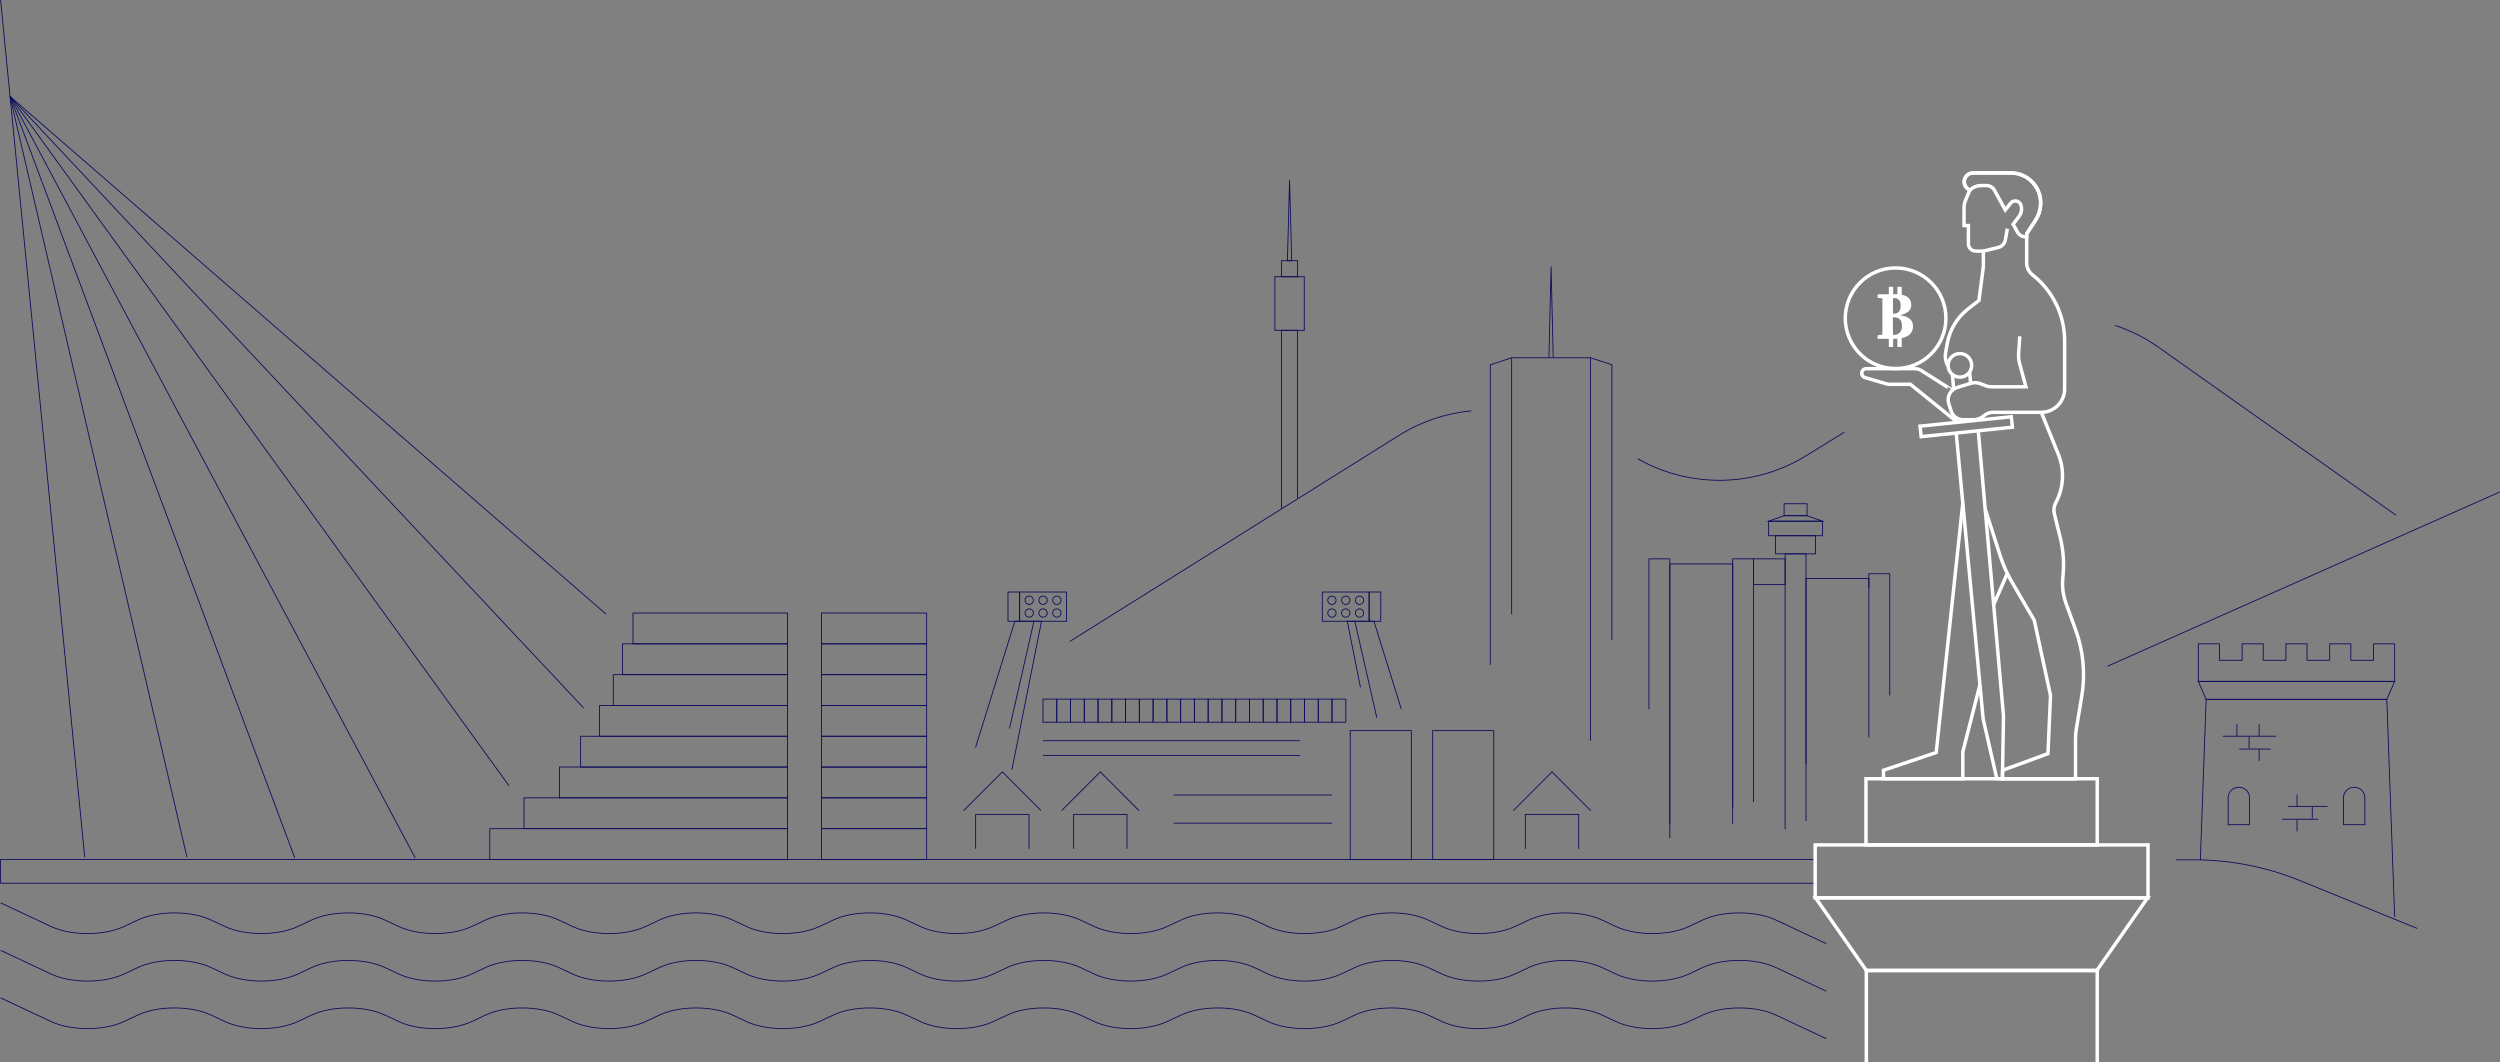 <svg width="1440" height="612" viewBox="0 0 1440 612" fill="none" xmlns="http://www.w3.org/2000/svg">
<rect x="0" y="0" width="1440" height="612" fill="#808080" stroke="none"/>
<path d="M349.107 353.763L5.795 55.579" stroke="#0C0B5C" stroke-width="0.5" stroke-miterlimit="10"/>
<path d="M0.343 0.027L48.82 493.867" stroke="#0C0B5C" stroke-width="0.5" stroke-miterlimit="10"/>
<path d="M336.149 407.794L5.795 55.579" stroke="#0C0B5C" stroke-width="0.5" stroke-miterlimit="10"/>
<path d="M293.165 452.577L5.795 55.579" stroke="#0C0B5C" stroke-width="0.5" stroke-miterlimit="10"/>
<path d="M239.181 494.169L5.795 55.579" stroke="#0C0B5C" stroke-width="0.5" stroke-miterlimit="10"/>
<path d="M169.801 494.169L5.795 55.579" stroke="#0C0B5C" stroke-width="0.5" stroke-miterlimit="10"/>
<path d="M107.722 493.868L5.795 55.579" stroke="#0C0B5C" stroke-width="0.5" stroke-miterlimit="10"/>
<path d="M1218.31 187.45C1227.21 190.383 1235.63 194.616 1243.3 200.013L1380.09 296.759" stroke="#0C0B5C" stroke-width="0.5" stroke-miterlimit="10"/>
<path d="M943.366 264.263C958.21 272.676 975.04 276.95 992.099 276.639C1009.16 276.328 1025.82 271.444 1040.35 262.496L1062.26 248.988" stroke="#0C0B5C" stroke-width="0.5" stroke-miterlimit="10"/>
<path d="M616.149 369.49L805.935 250.701C818.484 242.856 832.692 238.047 847.426 236.659" stroke="#0C0B5C" stroke-width="0.5" stroke-miterlimit="10"/>
<path d="M738.157 292.649V190.259H747.403V286.868" stroke="#0C0B5C" stroke-width="0.5" stroke-miterlimit="10"/>
<path d="M751.252 159.407H734.321V190.272H751.252V159.407Z" stroke="#0C0B5C" stroke-width="0.5" stroke-miterlimit="10"/>
<path d="M747.417 150.146H738.157V159.407H747.417V150.146Z" stroke="#0C0B5C" stroke-width="0.5" stroke-miterlimit="10"/>
<path d="M742.787 103.719L741.554 150.146H744.006L742.787 103.719Z" stroke="#0C0B5C" stroke-width="0.5" stroke-miterlimit="10"/>
<path d="M894.656 205.876L893.423 153.558L892.19 205.876" stroke="#0C0B5C" stroke-width="0.5" stroke-miterlimit="10"/>
<path d="M858.411 382.929V210.123L870.712 206.068" stroke="#0C0B5C" stroke-width="0.5" stroke-miterlimit="10"/>
<path d="M916.135 206.068L928.436 210.123V368.654" stroke="#0C0B5C" stroke-width="0.5" stroke-miterlimit="10"/>
<path d="M870.713 353.804V206.068H916.135V426.726" stroke="#0C0B5C" stroke-width="0.5" stroke-miterlimit="10"/>
<path d="M0.343 547.392L29.3 560.995C40.916 566.475 59.915 566.475 71.531 560.995L79.366 557.31C90.982 551.83 109.981 551.83 121.597 557.31L129.433 560.995C141.048 566.475 160.048 566.475 171.663 560.995L179.499 557.31C191.115 551.83 210.114 551.83 221.73 557.31L229.578 560.995C241.194 566.475 260.193 566.475 271.809 560.995L279.658 557.31C291.26 551.83 310.273 551.83 321.875 557.31L329.724 560.995C341.34 566.475 360.339 566.475 371.955 560.995L379.804 557.31C391.406 551.83 410.419 551.83 422.021 557.31L429.87 560.995C441.486 566.475 460.485 566.475 472.101 560.995L479.95 557.31C491.566 551.83 510.565 551.83 522.181 557.31L530.016 560.995C541.632 566.475 560.631 566.475 572.247 560.995L580.096 557.31C591.712 551.83 610.711 551.83 622.327 557.31L630.176 560.995C641.792 566.475 660.791 566.475 672.407 560.995L680.256 557.31C691.858 551.83 710.871 551.83 722.473 557.31L730.322 560.995C741.938 566.475 760.937 566.475 772.553 560.995L780.402 557.31C792.017 551.83 811.017 551.83 822.632 557.31L830.481 560.995C842.097 566.475 861.096 566.475 872.712 560.995L880.561 557.31C892.177 551.83 911.176 551.83 922.792 557.31L930.641 560.995C942.257 566.475 961.256 566.475 972.872 560.995L980.721 557.31C992.337 551.83 1011.34 551.83 1022.95 557.31L1051.92 570.914" stroke="#0C0B5C" stroke-width="0.5" stroke-miterlimit="10"/>
<path d="M0.343 574.763L29.3 588.366C40.916 593.846 59.915 593.846 71.531 588.366L79.366 584.681C90.982 579.201 109.981 579.201 121.597 584.681L129.433 588.366C141.048 593.846 160.048 593.846 171.663 588.366L179.499 584.681C191.115 579.201 210.114 579.201 221.73 584.681L229.578 588.366C241.194 593.846 260.193 593.846 271.809 588.366L279.658 584.681C291.26 579.201 310.273 579.201 321.875 584.681L329.724 588.366C341.34 593.846 360.339 593.846 371.955 588.366L379.804 584.681C391.406 579.201 410.419 579.201 422.021 584.681L429.87 588.366C441.486 593.846 460.485 593.846 472.101 588.366L479.95 584.681C491.566 579.201 510.565 579.201 522.181 584.681L530.016 588.366C541.632 593.846 560.631 593.846 572.247 588.366L580.096 584.681C591.712 579.201 610.711 579.201 622.327 584.681L630.176 588.366C641.792 593.846 660.791 593.846 672.407 588.366L680.256 584.681C691.858 579.201 710.871 579.201 722.473 584.681L730.322 588.366C741.938 593.846 760.937 593.846 772.553 588.366L780.402 584.681C792.017 579.201 811.017 579.201 822.632 584.681L830.481 588.366C842.097 593.846 861.096 593.846 872.712 588.366L880.561 584.681C892.177 579.201 911.176 579.201 922.792 584.681L930.641 588.366C942.257 593.846 961.256 593.846 972.872 588.366L980.721 584.681C992.337 579.201 1011.34 579.201 1022.95 584.681L1051.92 598.285" stroke="#0C0B5C" stroke-width="0.5" stroke-miterlimit="10"/>
<path d="M0.343 520.02L29.3 533.623C40.916 539.103 59.915 539.103 71.531 533.623L79.366 529.938C90.982 524.458 109.981 524.458 121.597 529.938L129.433 533.623C141.048 539.103 160.048 539.103 171.663 533.623L179.499 529.938C191.115 524.458 210.114 524.458 221.73 529.938L229.578 533.623C241.194 539.103 260.193 539.103 271.809 533.623L279.658 529.938C291.26 524.458 310.273 524.458 321.875 529.938L329.724 533.623C341.34 539.103 360.339 539.103 371.955 533.623L379.804 529.938C391.406 524.458 410.419 524.458 422.021 529.938L429.87 533.623C441.486 539.103 460.485 539.103 472.101 533.623L479.95 529.938C491.566 524.458 510.565 524.458 522.181 529.938L530.016 533.623C541.632 539.103 560.631 539.103 572.247 533.623L580.096 529.938C591.712 524.458 610.711 524.458 622.327 529.938L630.176 533.623C641.792 539.103 660.791 539.103 672.407 533.623L680.256 529.938C691.858 524.458 710.871 524.458 722.473 529.938L730.322 533.623C741.938 539.103 760.937 539.103 772.553 533.623L780.402 529.938C792.017 524.458 811.017 524.458 822.632 529.938L830.481 533.623C842.097 539.103 861.096 539.103 872.712 533.623L880.561 529.938C892.177 524.458 911.176 524.458 922.792 529.938L930.641 533.623C942.257 539.103 961.256 539.103 972.872 533.623L980.721 529.938C992.337 524.458 1011.34 524.458 1022.95 529.938L1051.92 543.542" stroke="#0C0B5C" stroke-width="0.5" stroke-miterlimit="10"/>
<path d="M1045.55 495.046H0.343V508.745H1045.55V495.046Z" stroke="#0C0B5C" stroke-width="0.5" stroke-miterlimit="10"/>
<path d="M1088.5 400.588V330.474H1076.47V338.789" stroke="#0C0B5C" stroke-width="0.5" stroke-miterlimit="10"/>
<path d="M1040.25 440.028V319.021H1028.23V477.565" stroke="#0C0B5C" stroke-width="0.5" stroke-miterlimit="10"/>
<path d="M1040.27 472.866V333.172H1076.48V424.685" stroke="#0C0B5C" stroke-width="0.5" stroke-miterlimit="10"/>
<path d="M1010.05 462.071V321.897H998.035V474.688" stroke="#0C0B5C" stroke-width="0.5" stroke-miterlimit="10"/>
<path d="M961.818 474.688V321.897H949.791V408.492" stroke="#0C0B5C" stroke-width="0.5" stroke-miterlimit="10"/>
<path d="M961.817 482.771V324.829H998.049V465.044" stroke="#0C0B5C" stroke-width="0.5" stroke-miterlimit="10"/>
<path d="M1028.23 321.897H1010.02V336.638H1028.23V321.897Z" stroke="#0C0B5C" stroke-width="0.5" stroke-miterlimit="10"/>
<path d="M1045.76 308.595H1022.73V319.006H1045.76V308.595Z" stroke="#0C0B5C" stroke-width="0.5" stroke-miterlimit="10"/>
<path d="M1049.76 300.211H1018.72V308.581H1049.76V300.211Z" stroke="#0C0B5C" stroke-width="0.5" stroke-miterlimit="10"/>
<path d="M1040.85 297.061H1027.64L1018.72 300.198H1049.76L1040.85 297.061Z" stroke="#0C0B5C" stroke-width="0.5" stroke-miterlimit="10"/>
<path d="M1040.88 290.155H1027.64V297.046H1040.88V290.155Z" stroke="#0C0B5C" stroke-width="0.5" stroke-miterlimit="10"/>
<path d="M860.398 420.835H825.208V495.045H860.398V420.835Z" stroke="#0C0B5C" stroke-width="0.5" stroke-miterlimit="10"/>
<path d="M812.921 420.835H777.73V495.045H812.921V420.835Z" stroke="#0C0B5C" stroke-width="0.5" stroke-miterlimit="10"/>
<path d="M1379.32 392.478H1266.23L1270.73 402.848H1374.8L1379.32 392.478Z" stroke="#0C0B5C" stroke-width="0.5" stroke-miterlimit="10"/>
<path d="M1267.41 495.251L1270.73 402.848H1374.8L1379.32 528.089" stroke="#0C0B5C" stroke-width="0.5" stroke-miterlimit="10"/>
<path d="M1367.15 370.846V380.312H1354.09V370.846H1341.92V380.312H1328.85V370.846H1316.69V380.312H1303.62V370.846H1291.46V380.312H1278.39V370.846H1266.23V380.312V383.011V392.477H1379.32V383.011V380.312V370.846H1367.15Z" stroke="#0C0B5C" stroke-width="0.5" stroke-miterlimit="10"/>
<path d="M1295.73 460.221C1295.81 459.363 1295.72 458.497 1295.44 457.679C1295.17 456.861 1294.73 456.109 1294.15 455.472C1293.57 454.834 1292.86 454.325 1292.07 453.976C1291.28 453.627 1290.43 453.447 1289.57 453.447C1288.71 453.447 1287.85 453.627 1287.07 453.976C1286.28 454.325 1285.57 454.834 1284.99 455.472C1284.41 456.109 1283.97 456.861 1283.7 457.679C1283.42 458.497 1283.32 459.363 1283.41 460.221V475.044H1295.73V460.221Z" stroke="#0C0B5C" stroke-width="0.5" stroke-miterlimit="10"/>
<path d="M1362.17 460.221C1362.25 459.363 1362.15 458.497 1361.88 457.679C1361.6 456.861 1361.16 456.109 1360.58 455.472C1360 454.834 1359.3 454.325 1358.51 453.976C1357.72 453.627 1356.87 453.447 1356 453.447C1355.14 453.447 1354.29 453.627 1353.5 453.976C1352.71 454.325 1352.01 454.834 1351.42 455.472C1350.84 456.109 1350.4 456.861 1350.13 457.679C1349.86 458.497 1349.76 459.363 1349.84 460.221V475.044H1362.17V460.221Z" stroke="#0C0B5C" stroke-width="0.5" stroke-miterlimit="10"/>
<path d="M1280.38 424.055H1311.13" stroke="#0C0B5C" stroke-width="0.5" stroke-miterlimit="10"/>
<path d="M1289.83 431.452H1307.92" stroke="#0C0B5C" stroke-width="0.5" stroke-miterlimit="10"/>
<path d="M1288.47 417.026V423.808" stroke="#0C0B5C" stroke-width="0.5" stroke-miterlimit="10"/>
<path d="M1301.25 417.026V423.808" stroke="#0C0B5C" stroke-width="0.5" stroke-miterlimit="10"/>
<path d="M1301.25 431.479V438.275" stroke="#0C0B5C" stroke-width="0.5" stroke-miterlimit="10"/>
<path d="M1295.47 424.26V431.041" stroke="#0C0B5C" stroke-width="0.5" stroke-miterlimit="10"/>
<path d="M1317.94 464.482H1340.69" stroke="#0C0B5C" stroke-width="0.5" stroke-miterlimit="10"/>
<path d="M1314.51 471.88H1335.36" stroke="#0C0B5C" stroke-width="0.5" stroke-miterlimit="10"/>
<path d="M1331.87 464.688V471.469" stroke="#0C0B5C" stroke-width="0.5" stroke-miterlimit="10"/>
<path d="M1323.09 457.618V464.399" stroke="#0C0B5C" stroke-width="0.5" stroke-miterlimit="10"/>
<path d="M1323.09 472.099V478.894" stroke="#0C0B5C" stroke-width="0.5" stroke-miterlimit="10"/>
<path d="M595.547 357.845H584.548L561.905 430.521" stroke="#0C0B5C" stroke-width="0.5" stroke-miterlimit="10"/>
<path d="M582.877 443.343L599.903 357.845H595.547L581.466 419.657" stroke="#0C0B5C" stroke-width="0.5" stroke-miterlimit="10"/>
<path d="M614.272 341.008H587.314V357.845H614.272V341.008Z" stroke="#0C0B5C" stroke-width="0.5" stroke-miterlimit="10"/>
<path d="M587.315 341.008H580.603V357.845H587.315V341.008Z" stroke="#0C0B5C" stroke-width="0.5" stroke-miterlimit="10"/>
<path d="M592.835 348.145C594.159 348.145 595.232 347.072 595.232 345.748C595.232 344.424 594.159 343.351 592.835 343.351C591.511 343.351 590.438 344.424 590.438 345.748C590.438 347.072 591.511 348.145 592.835 348.145Z" stroke="#0C0B5C" stroke-width="0.5" stroke-miterlimit="10"/>
<path d="M600.794 348.145C602.118 348.145 603.191 347.072 603.191 345.748C603.191 344.424 602.118 343.351 600.794 343.351C599.47 343.351 598.396 344.424 598.396 345.748C598.396 347.072 599.47 348.145 600.794 348.145Z" stroke="#0C0B5C" stroke-width="0.5" stroke-miterlimit="10"/>
<path d="M608.753 348.145C610.076 348.145 611.15 347.072 611.15 345.748C611.15 344.424 610.076 343.351 608.753 343.351C607.429 343.351 606.355 344.424 606.355 345.748C606.355 347.072 607.429 348.145 608.753 348.145Z" stroke="#0C0B5C" stroke-width="0.5" stroke-miterlimit="10"/>
<path d="M592.835 355.502C594.159 355.502 595.232 354.429 595.232 353.104C595.232 351.78 594.159 350.707 592.835 350.707C591.511 350.707 590.438 351.78 590.438 353.104C590.438 354.429 591.511 355.502 592.835 355.502Z" stroke="#0C0B5C" stroke-width="0.5" stroke-miterlimit="10"/>
<path d="M600.794 355.502C602.118 355.502 603.191 354.429 603.191 353.104C603.191 351.78 602.118 350.707 600.794 350.707C599.47 350.707 598.396 351.78 598.396 353.104C598.396 354.429 599.47 355.502 600.794 355.502Z" stroke="#0C0B5C" stroke-width="0.5" stroke-miterlimit="10"/>
<path d="M608.753 355.502C610.076 355.502 611.15 354.429 611.15 353.104C611.15 351.78 610.076 350.707 608.753 350.707C607.429 350.707 606.355 351.78 606.355 353.104C606.355 354.429 607.429 355.502 608.753 355.502Z" stroke="#0C0B5C" stroke-width="0.5" stroke-miterlimit="10"/>
<path d="M780.388 357.845H791.387L807.167 408.492" stroke="#0C0B5C" stroke-width="0.5" stroke-miterlimit="10"/>
<path d="M783.621 395.916L776.032 357.845H780.388L793.045 413.41" stroke="#0C0B5C" stroke-width="0.5" stroke-miterlimit="10"/>
<path d="M761.662 357.845H788.62V341.008H761.662V357.845Z" stroke="#0C0B5C" stroke-width="0.5" stroke-miterlimit="10"/>
<path d="M788.62 357.845H795.332V341.008H788.62V357.845Z" stroke="#0C0B5C" stroke-width="0.5" stroke-miterlimit="10"/>
<path d="M783.1 348.145C784.424 348.145 785.497 347.072 785.497 345.748C785.497 344.424 784.424 343.351 783.1 343.351C781.776 343.351 780.703 344.424 780.703 345.748C780.703 347.072 781.776 348.145 783.1 348.145Z" stroke="#0C0B5C" stroke-width="0.5" stroke-miterlimit="10"/>
<path d="M775.141 348.145C776.465 348.145 777.538 347.072 777.538 345.748C777.538 344.424 776.465 343.351 775.141 343.351C773.817 343.351 772.744 344.424 772.744 345.748C772.744 347.072 773.817 348.145 775.141 348.145Z" stroke="#0C0B5C" stroke-width="0.5" stroke-miterlimit="10"/>
<path d="M767.183 348.145C768.507 348.145 769.58 347.072 769.58 345.748C769.58 344.424 768.507 343.351 767.183 343.351C765.859 343.351 764.786 344.424 764.786 345.748C764.786 347.072 765.859 348.145 767.183 348.145Z" stroke="#0C0B5C" stroke-width="0.5" stroke-miterlimit="10"/>
<path d="M783.1 355.502C784.424 355.502 785.497 354.429 785.497 353.104C785.497 351.78 784.424 350.707 783.1 350.707C781.776 350.707 780.703 351.78 780.703 353.104C780.703 354.429 781.776 355.502 783.1 355.502Z" stroke="#0C0B5C" stroke-width="0.5" stroke-miterlimit="10"/>
<path d="M775.141 355.502C776.465 355.502 777.538 354.429 777.538 353.104C777.538 351.78 776.465 350.707 775.141 350.707C773.817 350.707 772.744 351.78 772.744 353.104C772.744 354.429 773.817 355.502 775.141 355.502Z" stroke="#0C0B5C" stroke-width="0.5" stroke-miterlimit="10"/>
<path d="M767.183 355.502C768.507 355.502 769.58 354.429 769.58 353.104C769.58 351.78 768.507 350.707 767.183 350.707C765.859 350.707 764.786 351.78 764.786 353.104C764.786 354.429 765.859 355.502 767.183 355.502Z" stroke="#0C0B5C" stroke-width="0.5" stroke-miterlimit="10"/>
<path d="M600.767 435.138H748.842" stroke="#0C0B5C" stroke-width="0.5" stroke-miterlimit="10"/>
<path d="M600.767 426.644H748.842" stroke="#0C0B5C" stroke-width="0.5" stroke-miterlimit="10"/>
<path d="M1253.26 495.251H1263.65C1284.67 495.249 1305.48 499.334 1324.94 507.279L1392.33 534.788" stroke="#0C0B5C" stroke-width="0.5" stroke-miterlimit="10"/>
<path d="M555.07 466.879L577.343 444.604L599.602 466.879" stroke="#0C0B5C" stroke-width="0.5" stroke-miterlimit="10"/>
<path d="M561.974 488.908V469.099H577.343H592.698V488.908" stroke="#0C0B5C" stroke-width="0.5" stroke-miterlimit="10"/>
<path d="M611.52 466.879L633.779 444.604L656.038 466.879" stroke="#0C0B5C" stroke-width="0.5" stroke-miterlimit="10"/>
<path d="M618.423 488.908V469.099H649.134V488.908" stroke="#0C0B5C" stroke-width="0.5" stroke-miterlimit="10"/>
<path d="M871.698 466.879L893.957 444.604L916.217 466.879" stroke="#0C0B5C" stroke-width="0.5" stroke-miterlimit="10"/>
<path d="M878.603 488.908V469.099H909.314V488.908" stroke="#0C0B5C" stroke-width="0.5" stroke-miterlimit="10"/>
<path d="M608.698 402.684H600.767V416H608.698V402.684Z" stroke="#0C0B5C" stroke-width="0.5" stroke-miterlimit="10"/>
<path d="M616.628 402.684H608.697V416H616.628V402.684Z" stroke="#0C0B5C" stroke-width="0.5" stroke-miterlimit="10"/>
<path d="M624.546 402.684H616.615V416H624.546V402.684Z" stroke="#0C0B5C" stroke-width="0.5" stroke-miterlimit="10"/>
<path d="M632.477 402.684H624.546V416H632.477V402.684Z" stroke="#0C0B5C" stroke-width="0.5" stroke-miterlimit="10"/>
<path d="M640.408 402.684H632.477V416H640.408V402.684Z" stroke="#0C0B5C" stroke-width="0.5" stroke-miterlimit="10"/>
<path d="M648.339 402.684H640.408V416H648.339V402.684Z" stroke="#0C0B5C" stroke-width="0.5" stroke-miterlimit="10"/>
<path d="M656.256 402.684H648.325V416H656.256V402.684Z" stroke="#0C0B5C" stroke-width="0.5" stroke-miterlimit="10"/>
<path d="M664.188 402.684H656.257V416H664.188V402.684Z" stroke="#0C0B5C" stroke-width="0.5" stroke-miterlimit="10"/>
<path d="M672.119 402.684H664.188V416H672.119V402.684Z" stroke="#0C0B5C" stroke-width="0.5" stroke-miterlimit="10"/>
<path d="M680.05 402.684H672.119V416H680.05V402.684Z" stroke="#0C0B5C" stroke-width="0.5" stroke-miterlimit="10"/>
<path d="M687.967 402.684H680.036V416H687.967V402.684Z" stroke="#0C0B5C" stroke-width="0.5" stroke-miterlimit="10"/>
<path d="M695.899 402.684H687.968V416H695.899V402.684Z" stroke="#0C0B5C" stroke-width="0.5" stroke-miterlimit="10"/>
<path d="M703.83 402.684H695.898V416H703.83V402.684Z" stroke="#0C0B5C" stroke-width="0.5" stroke-miterlimit="10"/>
<path d="M711.761 402.684H703.83V416H711.761V402.684Z" stroke="#0C0B5C" stroke-width="0.5" stroke-miterlimit="10"/>
<path d="M719.678 402.684H711.747V416H719.678V402.684Z" stroke="#0C0B5C" stroke-width="0.5" stroke-miterlimit="10"/>
<path d="M727.61 402.684H719.679V416H727.61V402.684Z" stroke="#0C0B5C" stroke-width="0.5" stroke-miterlimit="10"/>
<path d="M735.54 402.684H727.609V416H735.54V402.684Z" stroke="#0C0B5C" stroke-width="0.5" stroke-miterlimit="10"/>
<path d="M743.472 402.684H735.541V416H743.472V402.684Z" stroke="#0C0B5C" stroke-width="0.5" stroke-miterlimit="10"/>
<path d="M751.389 402.684H743.458V416H751.389V402.684Z" stroke="#0C0B5C" stroke-width="0.5" stroke-miterlimit="10"/>
<path d="M759.32 402.684H751.389V416H759.32V402.684Z" stroke="#0C0B5C" stroke-width="0.5" stroke-miterlimit="10"/>
<path d="M767.251 402.684H759.32V416H767.251V402.684Z" stroke="#0C0B5C" stroke-width="0.5" stroke-miterlimit="10"/>
<path d="M775.183 402.684H767.252V416H775.183V402.684Z" stroke="#0C0B5C" stroke-width="0.5" stroke-miterlimit="10"/>
<path d="M282.111 495.046H453.65V477.305H282.111V495.046Z" stroke="#0C0B5C" stroke-width="0.5" stroke-miterlimit="10"/>
<path d="M301.822 477.291H453.637V459.55H301.822V477.291Z" stroke="#0C0B5C" stroke-width="0.5" stroke-miterlimit="10"/>
<path d="M322.246 459.55H453.65V441.809H322.246V459.55Z" stroke="#0C0B5C" stroke-width="0.5" stroke-miterlimit="10"/>
<path d="M334.437 441.823H453.637V424.082H334.437V441.823Z" stroke="#0C0B5C" stroke-width="0.5" stroke-miterlimit="10"/>
<path d="M345.299 424.082H453.637V406.341H345.299V424.082Z" stroke="#0C0B5C" stroke-width="0.5" stroke-miterlimit="10"/>
<path d="M353.258 406.341H453.637V388.6H353.258V406.341Z" stroke="#0C0B5C" stroke-width="0.5" stroke-miterlimit="10"/>
<path d="M358.6 388.601H453.65V370.86H358.6V388.601Z" stroke="#0C0B5C" stroke-width="0.5" stroke-miterlimit="10"/>
<path d="M364.6 370.846H453.65V353.105H364.6V370.846Z" stroke="#0C0B5C" stroke-width="0.5" stroke-miterlimit="10"/>
<path d="M473.197 370.846H533.756V353.105H473.197V370.846Z" stroke="#0C0B5C" stroke-width="0.5" stroke-miterlimit="10"/>
<path d="M473.197 388.601H533.756V370.86H473.197V388.601Z" stroke="#0C0B5C" stroke-width="0.5" stroke-miterlimit="10"/>
<path d="M473.197 406.341H533.756V388.6H473.197V406.341Z" stroke="#0C0B5C" stroke-width="0.5" stroke-miterlimit="10"/>
<path d="M473.197 424.082H533.756V406.341H473.197V424.082Z" stroke="#0C0B5C" stroke-width="0.5" stroke-miterlimit="10"/>
<path d="M473.197 441.823H533.756V424.082H473.197V441.823Z" stroke="#0C0B5C" stroke-width="0.5" stroke-miterlimit="10"/>
<path d="M473.197 459.55H533.756V441.809H473.197V459.55Z" stroke="#0C0B5C" stroke-width="0.5" stroke-miterlimit="10"/>
<path d="M473.197 477.291H533.756V459.55H473.197V477.291Z" stroke="#0C0B5C" stroke-width="0.5" stroke-miterlimit="10"/>
<path d="M473.197 495.046H533.756V477.305H473.197V495.046Z" stroke="#0C0B5C" stroke-width="0.5" stroke-miterlimit="10"/>
<path d="M676.078 457.934H767.252" stroke="#0C0B5C" stroke-width="0.5" stroke-miterlimit="10"/>
<path d="M676.078 474.14H767.252" stroke="#0C0B5C" stroke-width="0.5" stroke-miterlimit="10"/>
<path d="M1439.86 283.388L1213.85 383.764" stroke="#0C0B5C" stroke-width="0.5" stroke-miterlimit="10"/>
<path d="M1091.87 212.302C1107.87 212.302 1120.85 199.323 1120.85 183.313C1120.85 167.304 1107.87 154.325 1091.87 154.325C1075.86 154.325 1062.88 167.304 1062.88 183.313C1062.88 199.323 1075.86 212.302 1091.87 212.302Z" stroke="white" stroke-width="2" stroke-miterlimit="10"/>
<path d="M1101.89 187.889C1101.89 184.724 1099.88 182.203 1094.22 181.532C1099.29 180.6 1100.88 178.23 1100.88 175.737C1100.88 172.778 1099.39 170.518 1095.4 169.764V165.202H1092.89V169.49H1090.46V165.216H1087.95V169.49H1081.52V171.559L1084.26 171.888C1084.26 175.189 1084.26 178.477 1084.26 181.765V182.916C1084.26 186.245 1084.26 189.505 1084.26 192.738L1081.52 193.081V195.149H1087.94V199.821H1090.44V195.149H1091.04C1091.7 195.149 1092.3 195.149 1092.89 195.081V199.821H1095.4V194.752C1100.47 193.711 1101.89 190.779 1101.89 187.889ZM1094.81 176.011C1094.81 178.751 1093.73 180.696 1090.93 180.696H1090.36C1090.36 177.819 1090.36 174.764 1090.36 171.709H1090.95C1093.51 171.709 1094.81 173.244 1094.81 176.011ZM1090.99 192.903H1090.36C1090.36 189.669 1090.28 186.423 1090.28 182.779H1090.89C1093.95 182.779 1095.55 184.34 1095.55 187.847C1095.58 190.875 1093.8 192.903 1090.99 192.903Z" fill="white"/>
<path d="M1122.04 210.74C1120.7 208.468 1120.21 205.79 1120.67 203.191L1121.63 197.807C1123.03 189.971 1127.26 182.924 1133.52 178.012L1139.89 173.025L1142.41 153.599V144.64H1138.06C1137.5 144.64 1136.94 144.529 1136.43 144.315C1135.91 144.101 1135.44 143.787 1135.04 143.392C1134.65 142.996 1134.33 142.526 1134.12 142.01C1133.91 141.493 1133.8 140.939 1133.8 140.379V129.899H1131.28V119.611C1131.28 118.2 1131.56 116.804 1132.1 115.501L1134.56 109.596L1133.51 108.843C1132.85 108.378 1132.31 107.762 1131.94 107.048C1131.56 106.333 1131.36 105.54 1131.36 104.733C1131.36 103.38 1131.89 102.082 1132.85 101.125C1133.8 100.167 1135.1 99.627 1136.45 99.623H1158.26C1162.81 99.627 1167.17 101.435 1170.38 104.651C1173.6 107.866 1175.41 112.227 1175.41 116.775V116.775C1175.41 120.45 1174.33 124.045 1172.31 127.118L1167.36 134.707V151.352C1167.36 152.707 1167.66 154.044 1168.26 155.262C1168.85 156.479 1169.71 157.546 1170.78 158.38V158.38C1176.52 162.88 1181.17 168.627 1184.36 175.187C1187.56 181.748 1189.22 188.949 1189.22 196.246V224.042C1189.22 227.614 1187.8 231.039 1185.27 233.564C1182.75 236.09 1179.32 237.509 1175.75 237.509H1147.89C1146.24 237.512 1144.64 238.04 1143.32 239.016L1141.95 240.057C1140.44 241.168 1138.61 241.768 1136.74 241.769H1130.67C1129.14 241.763 1127.64 241.264 1126.41 240.347C1125.18 239.43 1124.27 238.143 1123.82 236.673L1122.45 232.358C1121.89 230.503 1122.08 228.498 1122.99 226.785C1123.9 225.071 1125.45 223.789 1127.3 223.22L1135.1 220.809C1137.03 220.222 1139.1 220.314 1140.97 221.069L1143.82 222.22C1144.75 222.592 1145.73 222.782 1146.73 222.782H1166.93L1163.34 209.603C1162.8 207.623 1162.59 205.568 1162.73 203.52L1163.38 193.711" stroke="white" stroke-width="2" stroke-miterlimit="10"/>
<path d="M1172.36 127.022L1167.4 134.612V136.434H1166.75C1165.8 136.438 1164.86 136.185 1164.04 135.703C1163.22 135.221 1162.54 134.527 1162.08 133.694L1159.58 129.159L1162.96 124.666C1163.66 123.736 1164.13 122.648 1164.32 121.498C1164.5 120.347 1164.41 119.168 1164.04 118.063C1163.85 117.482 1163.5 116.965 1163.04 116.565C1162.57 116.165 1162.01 115.897 1161.41 115.79C1160.81 115.682 1160.19 115.738 1159.61 115.952C1159.04 116.167 1158.53 116.531 1158.15 117.008L1155.05 120.926L1148.82 109.624C1148.38 108.797 1147.72 108.106 1146.91 107.623C1146.11 107.141 1145.19 106.885 1144.25 106.884H1140.81C1139.65 106.902 1138.5 107.151 1137.43 107.617C1136.37 108.082 1135.41 108.755 1134.6 109.596L1133.55 108.843C1132.89 108.378 1132.35 107.762 1131.98 107.048C1131.6 106.333 1131.41 105.54 1131.4 104.733V104.733C1131.4 104.063 1131.53 103.398 1131.78 102.779C1132.04 102.159 1132.41 101.595 1132.89 101.121C1133.36 100.646 1133.92 100.269 1134.54 100.012C1135.16 99.755 1135.82 99.623 1136.49 99.623H1158.3C1162.85 99.627 1167.21 101.435 1170.42 104.652C1173.63 107.868 1175.44 112.228 1175.44 116.775C1175.42 120.416 1174.35 123.975 1172.36 127.022V127.022Z" stroke="white" stroke-width="2" stroke-miterlimit="10"/>
<path d="M1175.78 237.412L1185.59 261.66C1187.41 266.142 1188.22 270.969 1187.96 275.799C1187.71 280.628 1186.39 285.343 1184.11 289.607V289.607C1183.09 291.541 1182.8 293.782 1183.31 295.909L1186.77 309.992C1188.41 316.733 1188.95 323.696 1188.37 330.61L1188.14 333.35C1187.74 338.162 1188.38 343.003 1190.03 347.542L1195.61 362.927C1200.01 375.058 1201.22 388.117 1199.11 400.847L1195.97 419.794C1195.65 421.695 1195.49 423.62 1195.49 425.548V448.617H1153.37L1153.47 443.686L1179.62 434.096L1181.1 400.614L1171.75 357.338L1158.88 335.281C1156.12 330.561 1153.88 325.559 1152.19 320.363L1143.47 293.169" stroke="white" stroke-width="2" stroke-miterlimit="10"/>
<path d="M1106.59 251.509L1159.14 246.077L1158.52 240.04L1105.96 245.472L1106.59 251.509Z" stroke="white" stroke-width="2" stroke-miterlimit="10"/>
<path d="M1139.47 248.14L1154.01 412.301L1153.41 448.563H1150.18L1142.29 414.068L1126.77 249.455" stroke="white" stroke-width="2" stroke-miterlimit="10"/>
<path d="M1134.51 214.274L1135.1 221.015" stroke="white" stroke-width="2" stroke-miterlimit="10"/>
<path d="M1124.58 215.713L1125.32 224.083" stroke="white" stroke-width="2" stroke-miterlimit="10"/>
<path d="M1148.34 348.351L1156.26 330.186" stroke="white" stroke-width="2" stroke-miterlimit="10"/>
<path d="M1130.58 289.827L1115.25 433.453L1084.88 443.673V448.55H1130.58V433.069L1140.44 394.437" stroke="white" stroke-width="2" stroke-miterlimit="10"/>
<path d="M1128.89 217.247C1132.64 217.247 1135.69 214.205 1135.69 210.452C1135.69 206.699 1132.64 203.657 1128.89 203.657C1125.14 203.657 1122.1 206.699 1122.1 210.452C1122.1 214.205 1125.14 217.247 1128.89 217.247Z" stroke="white" stroke-width="2" stroke-miterlimit="10"/>
<path d="M1124.45 224.782C1124.54 224.7 1111.55 216.562 1106.73 213.48C1105.58 212.744 1104.24 212.355 1102.88 212.356H1074.96C1074.59 212.358 1074.21 212.441 1073.87 212.599C1073.53 212.757 1073.22 212.988 1072.98 213.274C1072.69 213.606 1072.5 214.003 1072.41 214.429C1072.32 214.855 1072.34 215.298 1072.46 215.715C1072.58 216.133 1072.81 216.513 1073.12 216.822C1073.43 217.13 1073.81 217.356 1074.22 217.48L1086.55 221.083C1087.19 221.262 1087.85 221.354 1088.51 221.357H1100.39L1127.49 243.276" stroke="white" stroke-width="2" stroke-miterlimit="10"/>
<path d="M1156.21 131.721L1155.08 138.228C1154.89 139.267 1154.39 140.227 1153.67 140.993C1152.94 141.759 1152 142.297 1150.97 142.543L1142.41 144.639" stroke="white" stroke-width="2" stroke-miterlimit="10"/>
<path d="M1208 448.55H1074.8V486.676H1208V448.55Z" stroke="white" stroke-width="2" stroke-miterlimit="10"/>
<path d="M1237.02 517.143H1045.77L1075.03 559.008H1207.75L1237.02 517.143Z" stroke="white" stroke-width="2" stroke-miterlimit="10"/>
<path d="M1237.26 486.675H1045.55V517.142H1237.26V486.675Z" stroke="white" stroke-width="2" stroke-miterlimit="10"/>
<path d="M1208 559H1075V614H1208V559Z" stroke="white" stroke-width="2" stroke-miterlimit="10"/>
</svg>
